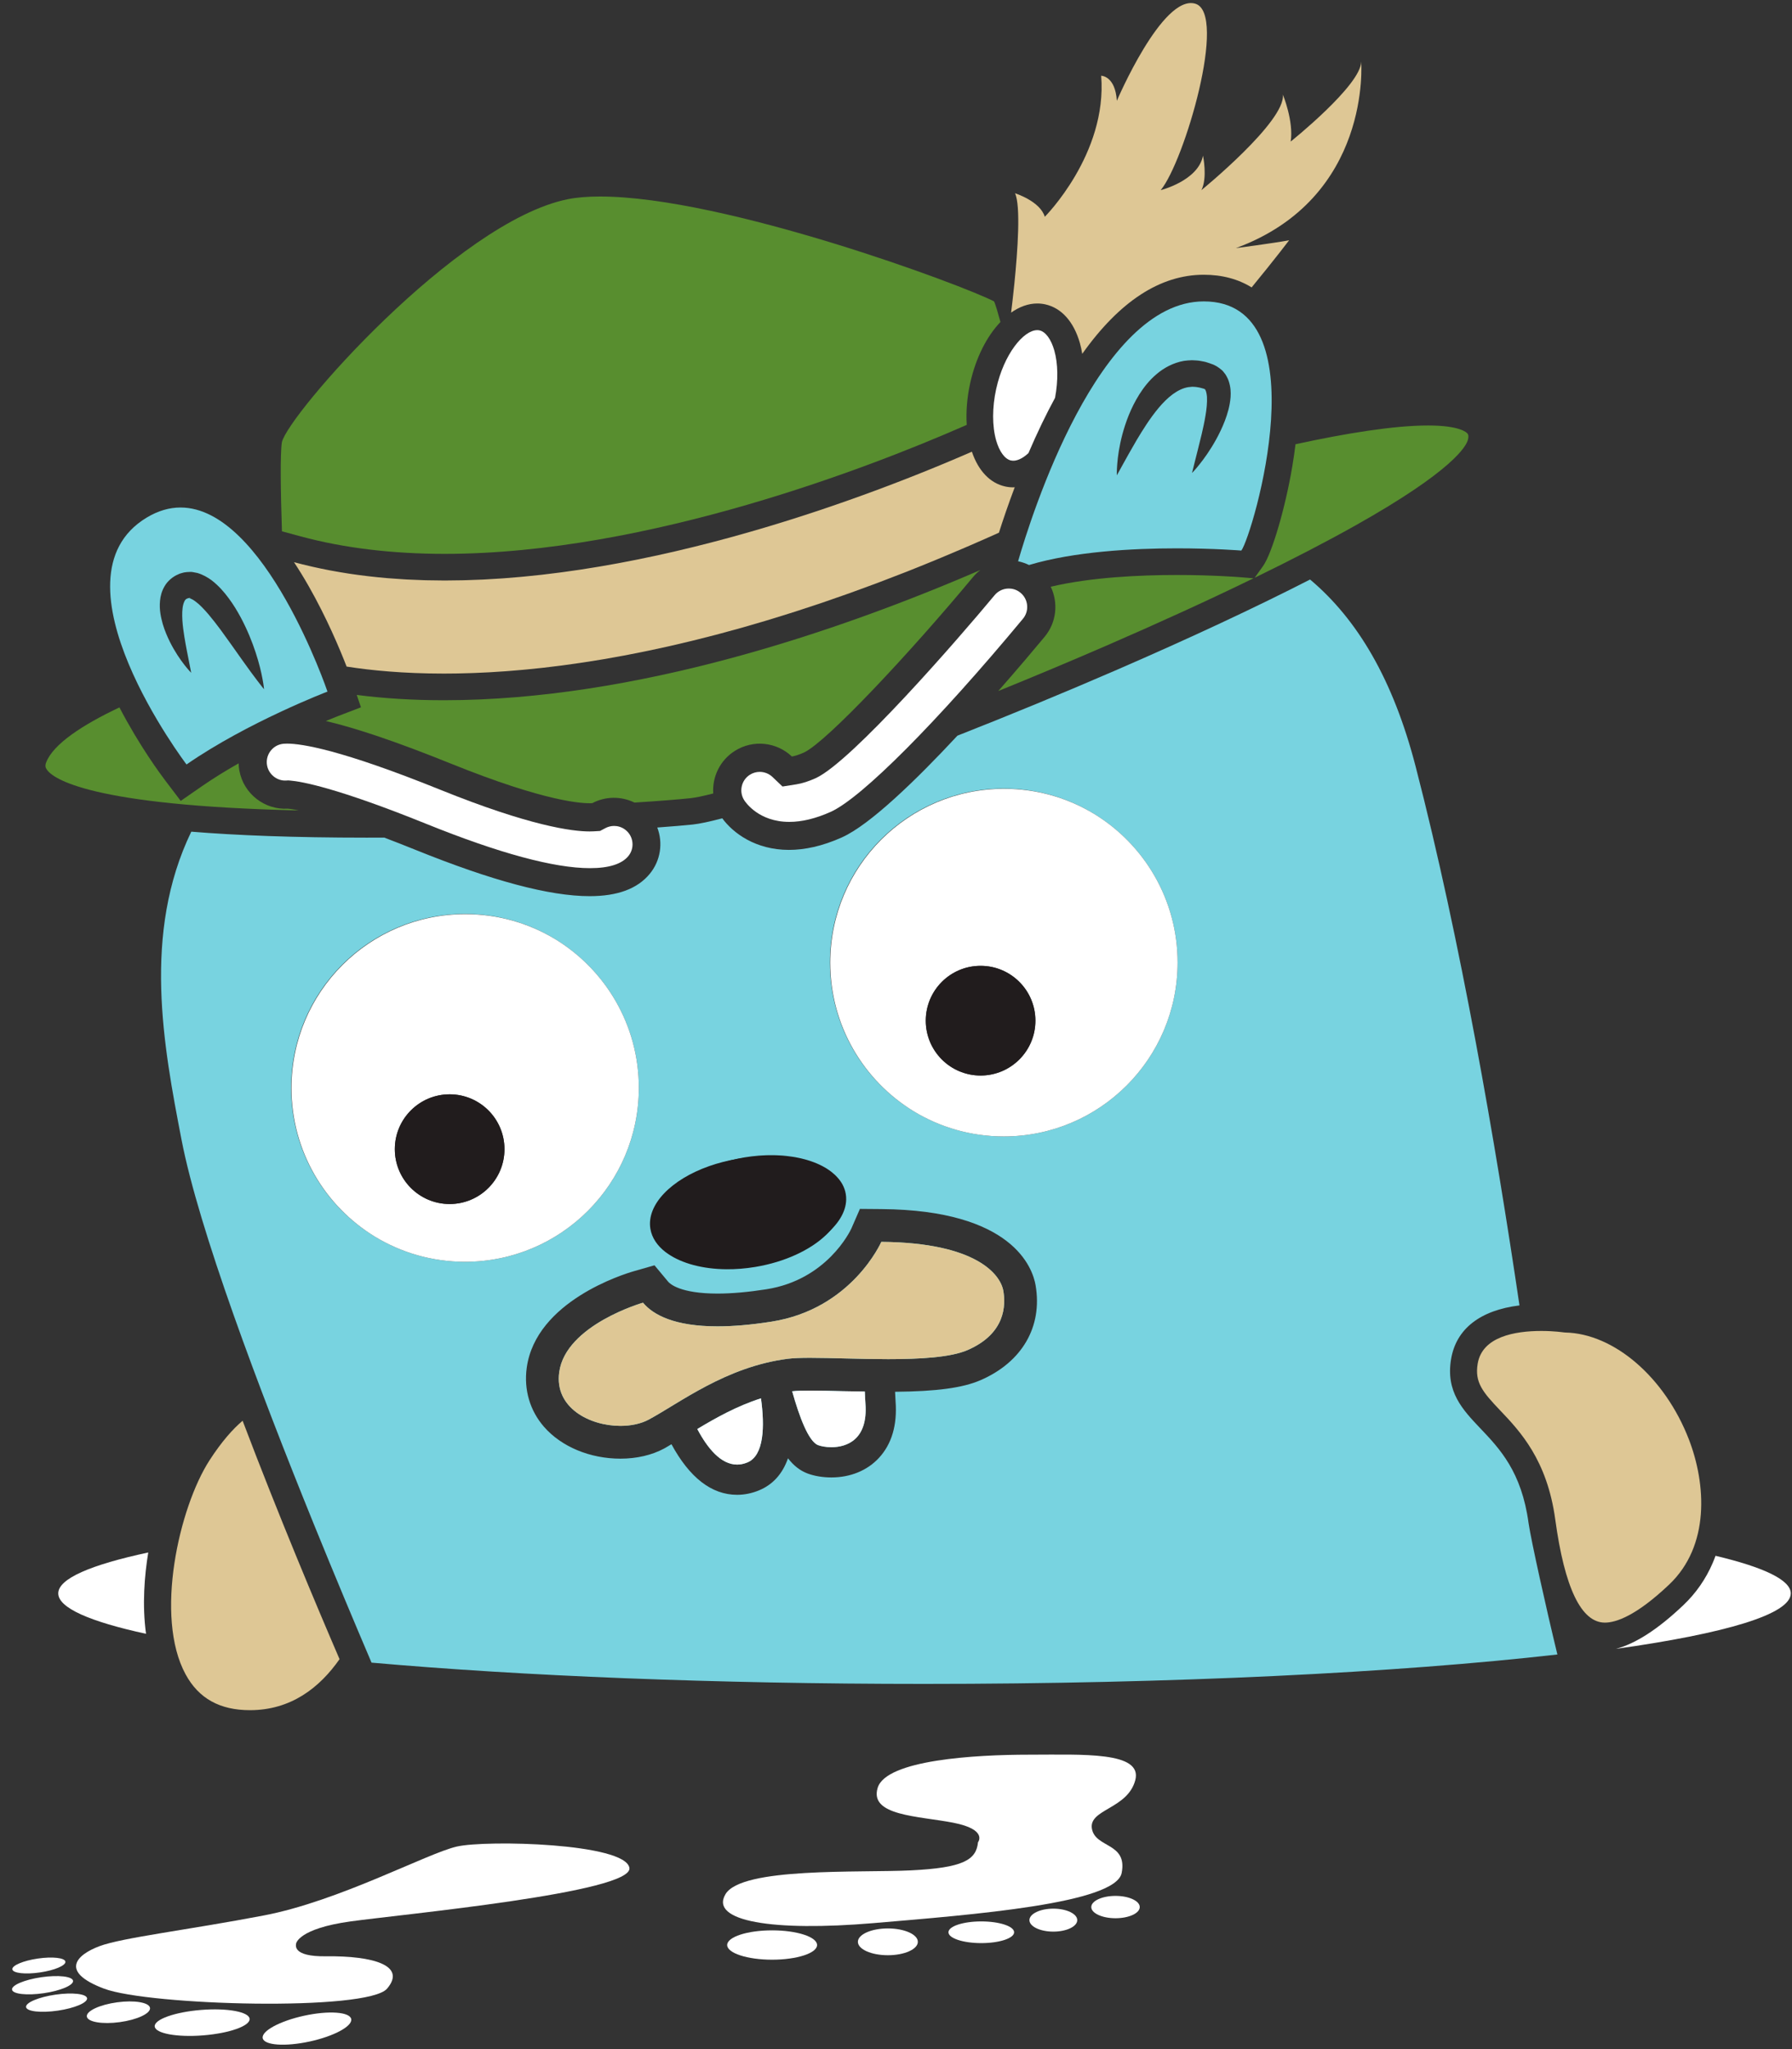 <?xml version="1.0" encoding="UTF-8" standalone="no"?>
<!-- Created with Inkscape (http://www.inkscape.org/) -->

<svg
   xmlns:dc="http://purl.org/dc/elements/1.1/"
   xmlns:cc="http://creativecommons.org/ns#"
   xmlns:rdf="http://www.w3.org/1999/02/22-rdf-syntax-ns#"
   xmlns:svg="http://www.w3.org/2000/svg"
   xmlns="http://www.w3.org/2000/svg"
   xmlns:sodipodi="http://sodipodi.sourceforge.net/DTD/sodipodi-0.dtd"
   xmlns:inkscape="http://www.inkscape.org/namespaces/inkscape"
   version="1.1"
   id="svg3941"
   xml:space="preserve"
   width="886.667"
   height="1013.333"
   viewBox="0 0 886.667 1013.333"
   sodipodi:docname="Jaeger_Logo_Final_PANTONE REVERSE.svg"
   inkscape:version="0.92.3 (2405546, 2018-03-11)"><rect x="0" y="0" width="886.667" height="1013.333" fill="#333333" stroke="none"/><defs
     id="defs3945" /><sodipodi:namedview
     pagecolor="#ffffff"
     bordercolor="#666666"
     borderopacity="1"
     objecttolerance="10"
     gridtolerance="10"
     guidetolerance="10"
     inkscape:pageopacity="0"
     inkscape:pageshadow="2"
     inkscape:window-width="1920"
     inkscape:window-height="1016"
     id="namedview3943"
     showgrid="false"
     inkscape:zoom="0.73437691"
     inkscape:cx="535.56442"
     inkscape:cy="530.61636"
     inkscape:window-x="0"
     inkscape:window-y="27"
     inkscape:window-maximized="1"
     inkscape:current-layer="g3949" /><g
     id="g3949"
     inkscape:groupmode="layer"
     inkscape:label="ink_ext_XXXXXX"
     transform="matrix(1.333,0,0,-1.333,0,1013.333)"><g
       id="g3951"
       transform="matrix(0.116,0,0,0.116,-51.116,-60.457)"><path
         d="m 2671.93,2504.33 c 32.47,-61.24 75.27,-113.74 127.39,-113.74 10.62,0 21.57,2.16 32.87,6.84 53.5,22.09 55.85,115.25 43.49,204.99 -77.04,-24.64 -144.33,-62.43 -203.75,-98.09"
         style="fill:#78d3e0;fill-opacity:1;fill-rule:nonzero;stroke:none"
         id="path3953"
         inkscape:connector-curvature="0" /><path
         d="m 3652.56,3440.03 c -105.48,0 -204.11,29.37 -288.16,80.37 -160.74,97.53 -268.13,274.18 -268.13,475.93 0,307.23 249.06,556.3 556.29,556.3 105.93,0 204.93,-29.63 289.21,-81.02 160.15,-97.66 267.09,-273.98 267.09,-475.28 0,-307.23 -249.07,-556.3 -556.3,-556.3 z m -74.23,-779.49 c -57.39,-24.91 -141.23,-35.96 -273.54,-37.14 0.51,-11.76 1.01,-22.53 1.59,-30.59 5.71,-75.82 -12.28,-136.77 -53.46,-181.13 -37.2,-40.13 -91.16,-62.24 -151.92,-62.24 -27.41,0 -54.47,4.49 -76.21,12.64 -23.55,8.84 -44.03,24.5 -62.67,48.6 -17.38,-49.77 -48.33,-84.2 -92.97,-102.65 -22.76,-9.39 -46.24,-14.15 -69.83,-14.15 -82.21,0 -152.5,55.71 -210.07,161.77 -7.48,-4.3 -16.33,-9.9 -23.33,-13.67 -39.59,-21.25 -87.96,-32.47 -139.86,-32.47 -97.56,0 -188.98,38.07 -244.61,101.84 -45.26,51.88 -64.87,118.96 -55.3,188.9 29.33,213.17 311.14,299.71 343.18,308.88 l 65.63,18.78 43.71,-52.44 c 5.31,-6.34 37.78,-38 157.99,-38 45.47,0 98.1,4.64 156.43,13.8 192.92,30.26 267.44,184.75 271.81,194.16 l 27.41,62.87 69.28,-0.57 c 419.03,-3.45 483.22,-187.43 492.9,-243.85 22.61,-132.29 -43.27,-245.68 -176.16,-303.34 z m -1937.94,458.92 c -160.74,97.53 -268.14,274.18 -268.14,475.93 0,307.24 249.06,556.3 556.3,556.3 105.93,0 204.93,-29.62 289.2,-81.01 160.16,-97.67 267.09,-273.98 267.09,-475.29 0,-307.23 -249.06,-556.29 -556.29,-556.29 -105.49,0 -204.11,29.36 -288.16,80.36 z m 3691.96,-918.85 c -0.17,1.08 -0.38,2.35 -0.51,3.3 -22.33,163.72 -92.16,237.16 -153.77,301.97 -57.36,60.34 -111.56,117.34 -94.11,221.99 16.13,96.74 93.09,156.26 218.85,171.75 -76.38,516.24 -188.3,1167.54 -332.18,1723.17 -71.84,277.49 -185.48,470.23 -337.88,598.37 -174.4,-89.22 -384.19,-187.3 -618.36,-288.84 -169.21,-73.37 -343.91,-145.25 -510.04,-210.56 -133.74,-143.49 -279.87,-284.91 -369.43,-325.21 -63.76,-28.69 -120.42,-40.11 -169.67,-40.11 -106.62,0 -178.6,53.48 -213.45,101.04 -40.39,-10.67 -72.66,-17.59 -94.61,-19.91 -26.25,-2.76 -64.92,-6.04 -113.3,-9.53 18.59,-48.67 11.19,-105.66 -24.46,-148.6 -39.21,-47.23 -102.39,-70.96 -191.93,-70.96 -128.84,0 -312.28,49.14 -557.55,148.21 -36.09,14.57 -69.22,27.52 -99.65,39.07 -18.78,-0.1 -37.56,-0.17 -56.33,-0.17 -0.05,0 -0.11,0 -0.17,0 -234.33,0.01 -417.46,7.37 -561.02,19.13 -157.233,-325.48 -88.905,-686.49 -31.35,-984.71 55.15,-285.79 246.5,-794.3 423.98,-1231.21 65.85,-162.09 129.76,-314.28 184.13,-441.63 480.48,-42.5 1096.51,-68.03 1768.21,-68.03 799.34,0 1519.36,36.21 2026.38,94.09 -36.94,152.03 -83.74,363.57 -91.78,417.38"
         style="fill:#78d3e0;fill-opacity:1;fill-rule:nonzero;stroke:none"
         id="path3955"
         inkscape:connector-curvature="0" /><path
         d="m 3260.73,3102.88 c 0,0 -93.7,-214.77 -351.38,-255.19 -67.15,-10.54 -124.22,-15.07 -172.69,-15.07 -137.51,0 -205.78,36.48 -238.51,75.7 0,0 -247.28,-70.74 -268.12,-222.35 -15.56,-113.36 96.95,-171.62 196.03,-171.62 33.45,0 65.34,6.64 90.3,20.02 98.93,53.06 247.24,169.29 445.04,194.55 17.88,2.29 42.58,3.09 71.91,3.08 67.69,0 159.94,-4.24 249.38,-4.24 101.71,0 199.81,5.5 253.92,28.97 122.31,53.06 122.31,144.02 114.54,189.49 -8.67,50.41 -83.33,154.14 -390.42,156.66"
         style="fill:#78d3e0;fill-opacity:1;fill-rule:nonzero;stroke:none"
         id="path3957"
         inkscape:connector-curvature="0" /><path
         d="m 3207.99,2624.15 c -23.33,0.44 -47.39,0.58 -69.64,1.14 -38.4,0.96 -74.3,1.87 -105.04,1.87 -23.55,0 -43.27,-0.4 -57.76,-2.2 22.72,-81.15 52.49,-160.81 83.19,-172.32 8.78,-3.28 24.35,-6.48 42.26,-6.48 49.7,0 117.57,24.49 108.94,139.42 -0.76,10.23 -1.37,23.86 -1.95,38.57"
         style="fill:#78d3e0;fill-opacity:1;fill-rule:nonzero;stroke:none"
         id="path3959"
         inkscape:connector-curvature="0" /><path
         d="M 1902.38,1168.94 C 1807.16,1147.18 1526.94,994.828 1284.81,948.57 1042.68,902.32 833.188,877.84 759.734,850.629 686.281,823.43 629.145,769.02 773.34,714.602 c 144.191,-54.411 843.38,-73.454 905.95,0 62.58,73.461 -43.15,105.296 -195.88,103.39 -108.82,-1.363 -95.47,36.559 -95.22,40.809 0,0 6.8,47.609 174.12,70.73 167.04,23.09 905.95,92.499 892.35,171.399 -13.6,78.89 -457.06,89.78 -552.28,68.01"
         style="fill:#ffffff;fill-opacity:1;fill-rule:nonzero;stroke:none"
         id="path3961"
         inkscape:connector-curvature="0" /><path
         d="m 1413.91,627.941 c -78.18,-17.011 -137.54,-49.25 -132.59,-72.011 4.95,-22.75 72.35,-27.41 150.52,-10.399 78.18,17.02 137.55,49.25 132.6,72.008 -4.96,22.762 -72.35,27.41 -150.53,10.402"
         style="fill:#ffffff;fill-opacity:1;fill-rule:nonzero;stroke:none"
         id="path3963"
         inkscape:connector-curvature="0" /><path
         d="m 1084.33,646.461 c -83.88,-6.672 -150.428,-30.301 -148.639,-52.77 1.789,-22.472 71.239,-35.269 155.109,-28.589 83.88,6.679 150.43,30.308 148.64,52.769 -1.79,22.469 -71.24,35.27 -155.11,28.59"
         style="fill:#ffffff;fill-opacity:1;fill-rule:nonzero;stroke:none"
         id="path3965"
         inkscape:connector-curvature="0" /><path
         d="M 815.273,670.781 C 759.445,663.18 716.117,642.832 718.5,625.34 c 2.383,-17.488 49.57,-25.512 105.402,-17.91 55.828,7.609 99.157,27.949 96.774,45.449 -2.383,17.492 -49.574,25.512 -105.403,17.902"
         style="fill:#ffffff;fill-opacity:1;fill-rule:nonzero;stroke:none"
         id="path3967"
         inkscape:connector-curvature="0" /><path
         d="m 617.953,695.289 c -53.906,-7.82 -95.937,-25.617 -93.887,-39.738 2.051,-14.129 47.411,-19.242 101.313,-11.41 53.902,7.82 95.934,25.621 93.883,39.738 -2.051,14.133 -47.407,19.242 -101.309,11.41"
         style="fill:#ffffff;fill-opacity:1;fill-rule:nonzero;stroke:none"
         id="path3969"
         inkscape:connector-curvature="0" /><path
         d="m 580.488,699.91 c 53.903,7.82 95.938,25.621 93.887,39.75 -2.055,14.121 -47.41,19.231 -101.312,11.399 -53.903,-7.821 -95.934,-25.618 -93.887,-39.739 2.051,-14.129 47.41,-19.238 101.312,-11.41"
         style="fill:#ffffff;fill-opacity:1;fill-rule:nonzero;stroke:none"
         id="path3971"
         inkscape:connector-curvature="0" /><path
         d="m 568.273,766.32 c 46.856,6.801 83.399,22.27 81.614,34.551 -1.782,12.277 -41.215,16.719 -88.071,9.918 -46.859,-6.809 -83.402,-22.277 -81.621,-34.547 1.782,-12.293 41.215,-16.73 88.078,-9.922"
         style="fill:#ffffff;fill-opacity:1;fill-rule:nonzero;stroke:none"
         id="path3973"
         inkscape:connector-curvature="0" /><path
         d="m 3355.18,1092.77 c -165.96,-8.16 -541.4,10.88 -593.09,-76.18 -51.69,-87.059 152.35,-119.711 473.38,-92.5 321.03,27.211 775.37,62.57 794.41,160.52 19.05,97.94 -84.34,78.89 -95.22,141.46 -10.88,62.58 114.27,62.58 138.75,155.08 24.49,92.5 -168.68,81.62 -340.07,81.62 -171.4,0 -457.06,-16.33 -484.27,-106.11 -27.2,-89.78 130.59,-89.78 242.14,-111.54 111.54,-21.76 78.89,-62.57 78.89,-62.57 -5.44,-57.14 -48.97,-81.62 -214.92,-89.78"
         style="fill:#ffffff;fill-opacity:1;fill-rule:nonzero;stroke:none"
         id="path3975"
         inkscape:connector-curvature="0" /><path
         d="m 2911.38,900.969 c -79.45,0 -143.85,-21.02 -143.85,-46.93 0,-25.918 64.4,-46.93 143.85,-46.93 79.45,0 143.85,21.012 143.85,46.93 0,25.91 -64.4,46.93 -143.85,46.93"
         style="fill:#ffffff;fill-opacity:1;fill-rule:nonzero;stroke:none"
         id="path3977"
         inkscape:connector-curvature="0" /><path
         d="m 3281.72,907.09 c -52.96,0 -95.9,-19.192 -95.9,-42.848 0,-23.672 42.94,-42.851 95.9,-42.851 52.97,0 95.9,19.179 95.9,42.851 0,23.656 -42.93,42.848 -95.9,42.848"
         style="fill:#ffffff;fill-opacity:1;fill-rule:nonzero;stroke:none"
         id="path3979"
         inkscape:connector-curvature="0" /><path
         d="m 3580.64,929.531 c -58.03,0 -105.08,-15.531 -105.08,-34.691 0,-19.149 47.05,-34.68 105.08,-34.68 58.04,0 105.09,15.531 105.09,34.68 0,19.16 -47.05,34.691 -105.09,34.691"
         style="fill:#ffffff;fill-opacity:1;fill-rule:nonzero;stroke:none"
         id="path3981"
         inkscape:connector-curvature="0" /><path
         d="m 3811.21,970.34 c -42.25,0 -76.51,-16.438 -76.51,-36.731 0,-20.277 34.26,-36.73 76.51,-36.73 42.26,0 76.52,16.453 76.52,36.73 0,20.293 -34.26,36.731 -76.52,36.731"
         style="fill:#ffffff;fill-opacity:1;fill-rule:nonzero;stroke:none"
         id="path3983"
         inkscape:connector-curvature="0" /><path
         d="m 4010.16,1011.15 c -42.83,0 -77.54,-15.99 -77.54,-35.709 0,-19.722 34.71,-35.711 77.54,-35.711 42.82,0 77.53,15.989 77.53,35.711 0,19.719 -34.71,35.709 -77.53,35.709"
         style="fill:#ffffff;fill-opacity:1;fill-rule:nonzero;stroke:none"
         id="path3985"
         inkscape:connector-curvature="0" /><path
         d="m 627.063,1978.65 c 0,-46.39 101.183,-90.26 280.898,-129.29 -12.801,93.08 -4.891,186.96 7.102,260.1 -184.153,-39.42 -288,-83.82 -288,-130.81"
         style="fill:#ffffff;fill-opacity:1;fill-rule:nonzero;stroke:none"
         id="path3987"
         inkscape:connector-curvature="0" /><path
         d="m 5930.11,2098.84 c -2.72,-7.53 -5.62,-14.97 -8.74,-22.28 -22.1,-51.7 -53.82,-97.35 -94.26,-135.66 -81.18,-76.89 -152.35,-122.96 -215.93,-139.76 351.23,49.36 559.72,110.84 559.72,177.51 0,42.82 -86.24,83.49 -240.79,120.19"
         style="fill:#ffffff;fill-opacity:1;fill-rule:nonzero;stroke:none"
         id="path3989"
         inkscape:connector-curvature="0" /><path
         d="m 1240.47,1605.14 c 130.42,0 222.25,71 286.69,163.12 -73.75,171.04 -195.11,459.23 -310.18,762.53 -31.15,-26.5 -67.14,-66.51 -106.08,-126.87 -96.95,-150.26 -176.798,-499.88 -76.24,-684.41 41.92,-76.97 109.26,-114.37 205.81,-114.37"
         style="fill:#dec795;fill-opacity:1;fill-rule:nonzero;stroke:none"
         id="path3991"
         inkscape:connector-curvature="0" /><path
         d="m 5844.76,2471.43 c -76.45,197.81 -239.03,338.23 -395.36,341.49 l -5.59,0.49 c -0.25,0.04 -30.29,4.52 -70.65,4.52 -85.15,0 -189.66,-18.18 -204.09,-104.72 -10.02,-60.05 16.25,-90.81 71.81,-149.25 63.49,-66.76 150.41,-158.2 176.46,-349.18 29.82,-218.71 83.22,-329.62 158.69,-329.64 h 0.01 c 35.24,0 99.52,21.13 205.78,121.78 130.85,123.97 118.31,321.23 62.94,464.51"
         style="fill:#dec795;fill-opacity:1;fill-rule:nonzero;stroke:none"
         id="path3993"
         inkscape:connector-curvature="0" /><path
         d="m 3753.83,3810.25 c 0,-96.87 -78.53,-175.41 -175.41,-175.41 -96.87,0 -175.4,78.54 -175.4,175.41 0,96.88 78.53,175.41 175.4,175.41 96.88,0 175.41,-78.53 175.41,-175.41 z m -656.53,185.43 c 0,-201.3 106.94,-377.62 267.1,-475.28 84.05,-51 182.68,-80.37 288.16,-80.37 307.23,0 556.3,249.07 556.3,556.3 0,201.3 -106.94,377.62 -267.09,475.28 -84.05,51 -182.68,80.37 -288.17,80.37 -307.23,0 -556.3,-249.06 -556.3,-556.3"
         style="fill:#ffffff;fill-opacity:1;fill-rule:nonzero;stroke:none"
         id="path3995"
         inkscape:connector-curvature="0" /><path
         d="m 2054.87,3399.29 c 0,-96.87 -78.53,-175.4 -175.41,-175.4 -96.87,0 -175.41,78.53 -175.41,175.4 0,96.88 78.54,175.41 175.41,175.41 96.88,0 175.41,-78.53 175.41,-175.41 z m -681.59,195.46 c 0,-201.31 106.95,-377.63 267.11,-475.29 84.05,-51 182.67,-80.36 288.16,-80.36 307.23,0 556.29,249.06 556.29,556.29 0,201.31 -106.93,377.62 -267.09,475.29 -84.05,51 -182.68,80.37 -288.17,80.37 -307.23,0 -556.3,-249.07 -556.3,-556.3"
         style="fill:#ffffff;fill-opacity:1;fill-rule:nonzero;stroke:none"
         id="path3997"
         inkscape:connector-curvature="0" /><path
         d="m 1704.05,3399.29 c 0,-96.87 78.54,-175.4 175.41,-175.4 96.88,0 175.41,78.53 175.41,175.4 0,96.88 -78.53,175.41 -175.41,175.41 -96.87,0 -175.41,-78.53 -175.41,-175.41"
         style="fill:#211c1d;fill-opacity:1;fill-rule:nonzero;stroke:none"
         id="path3999"
         inkscape:connector-curvature="0" /><path
         d="m 3403.02,3810.25 c 0,-96.87 78.53,-175.41 175.4,-175.41 96.88,0 175.41,78.54 175.41,175.41 0,96.88 -78.53,175.41 -175.41,175.41 -96.87,0 -175.4,-78.53 -175.4,-175.41"
         style="fill:#211c1d;fill-opacity:1;fill-rule:nonzero;stroke:none"
         id="path4001"
         inkscape:connector-curvature="0" /><path
         d="m 1396.75,4482.59 c -19.42,4.05 -30.3,5.3 -34.76,5.67 -74.01,-4.57 -141.85,47.19 -155.52,122.25 -1.39,7.63 -1.98,15.2 -2.19,22.72 -40.26,-22.84 -80.55,-47.55 -118.26,-73.65 l -67.06,-46.43 -49.339,64.96 c -14.867,19.57 -83.508,112.19 -146.766,234.02 -118.808,-56.06 -211.628,-117.35 -234.285,-175.41 -4.289,-10.99 -2.554,-16.93 1.895,-23.45 19.394,-28.38 134.422,-115.17 806.285,-130.68"
         style="fill:#588e2f;fill-opacity:1;fill-rule:nonzero;stroke:none"
         id="path4003"
         inkscape:connector-curvature="0" /><path
         d="m 4575.9,5583.11 c -22.32,-133.03 -65.22,-279.06 -93.67,-318.9 l -26.7,-37.35 c 120.88,58.85 228.71,114.68 320.24,166 318.25,178.44 357.82,256.58 362.37,276.29 2.98,12.9 -0.19,16.88 -1.54,18.59 -3.47,4.34 -25.81,26.03 -126.33,26.03 -109.85,0 -263.63,-25.12 -424.12,-59.95 -2.79,-22.91 -6.18,-46.46 -10.25,-70.71"
         style="fill:#588e2f;fill-opacity:1;fill-rule:nonzero;stroke:none"
         id="path4005"
         inkscape:connector-curvature="0" /><path
         d="m 4451.83,5225.06 -45.9,3.74 c -0.84,0.07 -85.1,6.82 -199.36,6.82 -118.71,0 -275.22,-7.16 -403.66,-37.57 24.52,-50.97 18.97,-113.7 -19.55,-160.04 -31.48,-37.89 -84.66,-101.04 -148.35,-173.48 112.97,45.85 229.54,94.62 346.5,145.34 171.58,74.39 329.74,146.83 470.32,215.19"
         style="fill:#588e2f;fill-opacity:1;fill-rule:nonzero;stroke:none"
         id="path4007"
         inkscape:connector-curvature="0" /><path
         d="m 1403.64,5358.88 c 136.88,-36.95 291.64,-55.68 459.99,-55.68 654.08,0 1373.77,283.13 1652.83,404.86 l 17.66,7.7 c -2.7,42.07 0.91,87.42 10.91,132.9 17.89,81.42 53.35,150.41 96.9,196.11 -8.4,31.22 -15.31,54.03 -20.13,65.61 -93.14,49.65 -861.11,335.72 -1261.61,335.72 -40.01,0 -74.95,-2.98 -103.85,-8.89 -354.96,-72.44 -894.3,-689.51 -913.67,-776.99 -5.81,-37.84 -4.05,-156.66 0.2,-284.94 l 60.77,-16.4"
         style="fill:#588e2f;fill-opacity:1;fill-rule:nonzero;stroke:none"
         id="path4009"
         inkscape:connector-curvature="0" /><path
         d="m 2791.69,4672.82 c 59,37.56 134.37,28.46 182.85,-17.68 7.47,1.18 20.17,4.36 39,12.84 73.54,34.95 338.83,318.17 540.36,560.7 7.25,8.72 15.33,16.32 23.97,22.91 C 3117.3,5052.58 2473.75,4835.08 1861,4835.08 c -98.49,0 -192,5.75 -278.81,16.98 l 13.45,-39.61 -76.62,-29.35 c -0.56,-0.22 -13.73,-5.3 -35.76,-14.46 98.63,-23.04 231.97,-68.34 399.43,-135.98 306.53,-123.79 423.76,-128.51 453.09,-126.77 41.69,22.09 92.06,22.95 135.17,1.89 79.51,5.09 141.36,10.02 178.36,13.92 16.82,1.77 41.82,7 73.63,15.22 -3.51,52.66 21.08,105.57 68.75,135.9"
         style="fill:#588e2f;fill-opacity:1;fill-rule:nonzero;stroke:none"
         id="path4011"
         inkscape:connector-curvature="0" /><path
         d="m 3550.54,5629.93 c -8.93,-3.9 -18.27,-7.93 -27.79,-12.02 -2.06,-0.88 -4.09,-1.76 -6.17,-2.65 -9.5,-4.07 -19.23,-8.21 -29.28,-12.45 -1.67,-0.7 -3.38,-1.42 -5.07,-2.13 -9.2,-3.87 -18.63,-7.8 -28.26,-11.79 -1.87,-0.78 -3.69,-1.54 -5.57,-2.31 -10.67,-4.41 -21.62,-8.89 -32.79,-13.43 -2.35,-0.96 -4.73,-1.92 -7.11,-2.88 -11.45,-4.64 -23.08,-9.32 -35.03,-14.07 -0.22,-0.08 -0.42,-0.17 -0.64,-0.25 -11.99,-4.77 -24.32,-9.6 -36.8,-14.47 -2.68,-1.04 -5.36,-2.09 -8.07,-3.14 -12.41,-4.82 -25.02,-9.67 -37.88,-14.56 -1.87,-0.71 -3.78,-1.43 -5.67,-2.14 -11.93,-4.52 -24.05,-9.07 -36.34,-13.65 -2.28,-0.84 -4.52,-1.69 -6.82,-2.54 -13.35,-4.94 -26.93,-9.91 -40.68,-14.89 -2.82,-1.03 -5.66,-2.05 -8.5,-3.07 -13.79,-4.97 -27.72,-9.95 -41.89,-14.93 -0.53,-0.19 -1.06,-0.38 -1.6,-0.57 -14.47,-5.09 -29.19,-10.18 -44.05,-15.27 -3.13,-1.08 -6.26,-2.15 -9.41,-3.23 -14.79,-5.03 -29.72,-10.07 -44.85,-15.08 -2.01,-0.67 -4.04,-1.33 -6.05,-1.99 -13.94,-4.61 -28.02,-9.19 -42.24,-13.76 -2.85,-0.92 -5.69,-1.84 -8.55,-2.76 -15.38,-4.92 -30.91,-9.81 -46.59,-14.67 -3.19,-0.99 -6.39,-1.97 -9.59,-2.95 -15.41,-4.75 -30.92,-9.46 -46.59,-14.13 -0.98,-0.3 -1.94,-0.59 -2.92,-0.88 -16.28,-4.84 -32.74,-9.63 -49.29,-14.37 -3.56,-1.02 -7.12,-2.04 -10.69,-3.05 -16.51,-4.7 -33.11,-9.35 -49.87,-13.93 -2.06,-0.56 -4.14,-1.11 -6.2,-1.67 -15.57,-4.23 -31.24,-8.4 -47,-12.52 -3.08,-0.8 -6.15,-1.61 -9.23,-2.41 -16.9,-4.38 -33.9,-8.68 -51,-12.91 -3.44,-0.84 -6.88,-1.68 -10.32,-2.52 -16.45,-4.02 -32.96,-7.99 -49.57,-11.85 -1.42,-0.33 -2.83,-0.68 -4.25,-1.01 -17.49,-4.05 -35.09,-7.98 -52.74,-11.84 -3.85,-0.84 -7.69,-1.68 -11.55,-2.51 -17.65,-3.81 -35.35,-7.54 -53.14,-11.14 -2.04,-0.41 -4.08,-0.8 -6.12,-1.21 -16.5,-3.31 -33.05,-6.5 -49.65,-9.62 -3.49,-0.65 -6.96,-1.31 -10.44,-1.96 -17.72,-3.27 -35.49,-6.42 -53.3,-9.44 -3.58,-0.61 -7.17,-1.2 -10.76,-1.8 -16.87,-2.81 -33.77,-5.53 -50.71,-8.11 -1.88,-0.29 -3.76,-0.59 -5.64,-0.88 -18.07,-2.72 -36.18,-5.27 -54.32,-7.71 -4.04,-0.54 -8.07,-1.08 -12.12,-1.6 -18.19,-2.39 -36.41,-4.65 -54.65,-6.73 -1.86,-0.21 -3.73,-0.39 -5.59,-0.6 -17.01,-1.9 -34.02,-3.65 -51.04,-5.27 -3.68,-0.35 -7.36,-0.71 -11.03,-1.05 -18,-1.64 -36.01,-3.13 -54,-4.44 -3.59,-0.26 -7.18,-0.49 -10.77,-0.74 -16.85,-1.16 -33.69,-2.19 -50.52,-3.04 -2.17,-0.11 -4.34,-0.25 -6.51,-0.36 -18.12,-0.87 -36.21,-1.51 -54.28,-2.01 -4.06,-0.11 -8.12,-0.21 -12.18,-0.3 -18.18,-0.41 -36.35,-0.68 -54.46,-0.69 -0.39,0 -0.78,-0.02 -1.17,-0.02 -1.18,0 -2.36,0.05 -3.54,0.05 -17.34,0.03 -34.63,0.28 -51.89,0.69 -3.59,0.09 -7.19,0.15 -10.78,0.25 -17.94,0.52 -35.83,1.25 -53.66,2.2 -3.54,0.19 -7.07,0.42 -10.61,0.63 -17.15,1 -34.26,2.18 -51.29,3.6 -1.55,0.13 -3.1,0.23 -4.65,0.36 -17.92,1.55 -35.75,3.4 -53.52,5.43 -3.88,0.45 -7.76,0.9 -11.64,1.36 -17.61,2.13 -35.15,4.46 -52.59,7.09 -2.43,0.37 -4.84,0.78 -7.26,1.16 -16.15,2.5 -32.22,5.25 -48.21,8.2 -3.02,0.56 -6.05,1.08 -9.07,1.65 -17.12,3.26 -34.12,6.82 -51.03,10.62 -3.57,0.8 -7.12,1.64 -10.68,2.46 -17.37,4.03 -34.66,8.25 -51.78,12.87 v 0 c 15.94,-24.13 31.74,-49.88 47.37,-77.34 56.81,-99.78 98.37,-198.36 121,-256.53 9.85,-1.54 20.08,-3.05 30.68,-4.5 3.4,-0.46 7.07,-0.89 10.55,-1.34 7.37,-0.97 14.7,-1.94 22.42,-2.84 4.17,-0.49 8.63,-0.93 12.9,-1.4 7.36,-0.81 14.63,-1.64 22.28,-2.39 4.87,-0.47 10.05,-0.88 15.05,-1.33 7.41,-0.67 14.71,-1.36 22.39,-1.96 5.49,-0.43 11.3,-0.78 16.93,-1.18 7.53,-0.52 14.94,-1.08 22.72,-1.54 6.03,-0.36 12.37,-0.62 18.55,-0.93 7.76,-0.4 15.42,-0.82 23.41,-1.14 6.45,-0.26 13.21,-0.41 19.81,-0.61 8.08,-0.25 16.07,-0.54 24.38,-0.71 6.9,-0.14 14.1,-0.17 21.16,-0.25 8.4,-0.1 16.69,-0.23 25.3,-0.24 0.91,0 1.76,-0.03 2.67,-0.03 13.07,0 26.45,0.13 40.03,0.35 3.51,0.05 7.12,0.15 10.66,0.23 11.55,0.23 23.27,0.54 35.18,0.93 4.76,0.16 9.54,0.33 14.36,0.52 12.51,0.48 25.22,1.06 38.12,1.74 3.35,0.17 6.62,0.31 10,0.5 16.07,0.9 32.47,1.97 49.14,3.18 4.16,0.31 8.42,0.67 12.62,0.99 13.01,1.01 26.18,2.11 39.55,3.32 5.34,0.48 10.69,0.98 16.08,1.49 14.44,1.38 29.08,2.89 43.92,4.52 3.43,0.38 6.77,0.7 10.22,1.09 18.09,2.05 36.53,4.3 55.22,6.73 4.84,0.63 9.78,1.33 14.66,1.99 14.41,1.93 28.98,3.98 43.74,6.16 5.98,0.88 11.97,1.77 18.01,2.69 16.46,2.51 33.14,5.17 50.02,7.99 3.39,0.57 6.69,1.08 10.09,1.65 20.13,3.42 40.61,7.09 61.35,10.97 5.49,1.02 11.08,2.13 16.62,3.18 15.89,3.04 31.95,6.22 48.19,9.53 6.54,1.33 13.08,2.67 19.67,4.05 18.59,3.89 37.41,7.96 56.46,12.22 3.28,0.73 6.48,1.41 9.77,2.15 22.12,5.01 44.61,10.32 67.34,15.85 6.28,1.52 12.65,3.14 18.97,4.7 17.26,4.28 34.68,8.71 52.27,13.29 7.18,1.87 14.35,3.73 21.58,5.65 21,5.58 42.22,11.36 63.71,17.39 2.83,0.8 5.6,1.53 8.45,2.34 24.19,6.83 48.76,14.03 73.56,21.45 6.98,2.09 14.06,4.28 21.09,6.42 18.72,5.69 37.62,11.55 56.68,17.59 7.74,2.45 15.45,4.89 23.24,7.39 23.62,7.6 47.46,15.43 71.6,23.57 2.23,0.75 4.4,1.45 6.64,2.2 26.25,8.9 52.9,18.2 79.77,27.75 7.69,2.74 15.48,5.57 23.23,8.36 20.22,7.28 40.6,14.76 61.17,22.42 8.26,3.08 16.5,6.14 24.82,9.28 26.48,10 53.18,20.25 80.23,30.9 1.4,0.54 2.75,1.05 4.15,1.61 28.32,11.17 57.04,22.81 85.98,34.71 8.4,3.45 16.89,7.01 25.34,10.53 21.77,9.05 43.71,18.32 65.83,27.79 8.74,3.75 17.47,7.47 26.27,11.28 29.89,12.96 59.98,26.17 90.5,39.9 12.71,39.9 29.61,89.87 50.57,145.38 -1.63,-0.06 -3.26,-0.35 -4.89,-0.35 -8.6,0 -17.21,0.93 -25.55,2.76 -48.63,10.69 -86.01,50.19 -106.69,111.28"
         style="fill:#dec795;fill-opacity:1;fill-rule:nonzero;stroke:none"
         id="path4013"
         inkscape:connector-curvature="0" /><path
         d="m 1864.8,5217.98 c -1.57,0 -3.14,0.03 -4.71,0.03 1.18,0 2.36,-0.05 3.54,-0.05 0.39,0 0.78,0.02 1.17,0.02"
         style="fill:#588e2f;fill-opacity:1;fill-rule:nonzero;stroke:none"
         id="path4015"
         inkscape:connector-curvature="0" /><path
         d="m 1018.35,5494.06 h -0.01 l 0.01,-42.62 z"
         style="fill:#78d3e0;fill-opacity:1;fill-rule:nonzero;stroke:none"
         id="path4017"
         inkscape:connector-curvature="0" /><path
         d="m 3785.29,6101.17 c 51.98,-11.42 91.37,-55.46 110.95,-123.96 3.12,-10.96 5.5,-22.52 7.5,-34.33 119.4,168.02 249.63,252.97 388.85,252.97 58.58,0 110.01,-13.8 153.14,-40.47 73.34,89.18 120,150.69 120,150.69 -55.13,-10.02 -170.4,-25.06 -170.4,-25.06 436.01,160.38 400.93,596.39 400.93,596.39 0,-75.17 -225.52,-255.59 -225.52,-255.59 10.02,65.15 -25.06,150.35 -25.06,150.35 10.02,-85.2 -260.61,-305.72 -260.61,-305.72 20.05,40.1 5.01,110.26 5.01,110.26 -15.03,-80.19 -135.31,-110.26 -135.31,-110.26 75.17,90.21 215.5,566.33 110.25,596.4 -105.24,30.06 -250.58,-310.73 -250.58,-310.73 -5.01,80.19 -50.12,80.19 -50.12,80.19 20.05,-250.59 -180.42,-451.05 -180.42,-451.05 -15.03,50.11 -95.22,75.17 -95.22,75.17 18.64,-40.39 8.39,-184.76 -2.09,-288.69 -4,-39.57 -8,-73.14 -10.48,-93 26.6,18.78 55.04,29.2 83.64,29.2 8.6,0 17.2,-0.92 25.54,-2.76"
         style="fill:#dec795;fill-opacity:1;fill-rule:nonzero;stroke:none"
         id="path4019"
         inkscape:connector-curvature="0" /><path
         d="m 3675.53,5601.9 c 16.37,-3.62 36.26,5.07 56.1,23.61 13.18,30.75 27.34,62.15 42.53,93.64 13.99,29 28.16,56.65 42.51,83.02 10.33,54.85 9.63,109.48 -2.41,151.63 -10.25,35.9 -27.91,59.86 -47.26,64.12 -2.38,0.53 -4.76,0.78 -7.25,0.78 -43.49,0 -106.7,-75.68 -131.47,-188.34 -12.98,-59.03 -13,-118.94 -0.03,-164.34 10.25,-35.9 27.92,-59.86 47.28,-64.12"
         style="fill:#ffffff;fill-opacity:1;fill-rule:nonzero;stroke:none"
         id="path4021"
         inkscape:connector-curvature="0" /><path
         d="m 4297.65,5829.03 -0.97,0.46 -0.45,0.2 c 0.07,-0.09 0.12,-0.2 0.2,-0.28 0.04,-0.02 0.07,-0.09 0.11,-0.11 0.21,-0.09 0.42,-0.18 0.65,-0.22 l 0.46,-0.05"
         style="fill:#78d3e0;fill-opacity:1;fill-rule:nonzero;stroke:none"
         id="path4023"
         inkscape:connector-curvature="0" /><path
         d="m 4378.39,5804.7 c -2.39,-29.65 -10.07,-54.09 -18.43,-76.25 -8.51,-22.11 -18.16,-41.71 -27.78,-59.26 -19.36,-35.02 -38.84,-61.72 -53.31,-79.81 -14.34,-18.14 -23.87,-27.54 -23.87,-27.54 0,0 3.02,13.01 8.7,35.1 5.47,22.16 13.76,53.42 22.44,90.17 4.3,18.34 8.62,38.12 11.99,58.52 3.48,20.28 5.71,41.7 4.67,60.26 -0.82,8.99 -2.51,17.11 -4.8,21.21 -0.46,1.06 -0.94,1.86 -1.46,2.2 -0.07,0.02 -0.14,0.03 -0.2,0.06 -0.26,0.13 -0.4,0.38 -0.6,0.56 l -3.36,1.55 -10.68,2.88 c -4.53,1.47 -8.89,1.41 -13.29,2.49 -4.39,0.79 -8.62,0.3 -12.92,0.76 -4.23,-0.36 -8.41,-0.76 -12.6,-1.27 -16.63,-2.68 -33.31,-10.8 -49.63,-22.65 -16.19,-11.99 -31.54,-27.5 -45.51,-44.14 -27.9,-33.56 -50.92,-70.59 -70.19,-102.9 -19.12,-32.52 -34.64,-60.78 -45.7,-80.69 -11.09,-20.13 -17.42,-31.63 -17.42,-31.63 0,0 -0.19,3.34 -0.09,9.56 0.25,6.18 0.17,15.41 1.35,26.89 1.81,23.12 6.17,56.01 16.44,94.71 10.48,38.59 26.33,83.33 54.52,128.2 14.19,22.31 31.68,44.81 54.99,64.45 22.97,19.69 53.12,36.24 87.3,42.26 8.48,1.21 17.17,1.79 25.71,2.09 8.47,-0.53 17.17,-0.49 25.36,-1.94 8.07,-1.67 16.62,-2.63 24.11,-5.42 l 11.37,-3.9 5.64,-1.99 0.7,-0.25 0.35,-0.13 3.98,-1.73 1.04,-0.56 2.1,-1.11 c 1.58,-0.13 21.95,-12.93 27.13,-21.21 l 5.49,-6.97 4.16,-7.25 c 2.91,-4.94 4.84,-9.74 6.38,-14.48 6.42,-19.14 6.85,-35.84 5.92,-50.84 z m -85.8,305.91 c -336.87,0 -552.93,-688.23 -594.16,-831.1 11.99,-2.44 23.73,-6.51 35.01,-11.97 144.62,43.29 331.78,53.32 473.13,53.32 119.6,0 206.3,-7.1 206.3,-7.1 37.59,52.62 255.6,796.85 -120.28,796.85"
         style="fill:#78d3e0;fill-opacity:1;fill-rule:nonzero;stroke:none"
         id="path4025"
         inkscape:connector-curvature="0" /><path
         d="m 4295.86,5830.24 c -0.25,0 -0.42,0.04 -0.57,0.1 0.12,-0.17 0.3,-0.28 0.45,-0.42 l 0.49,-0.23 c -0.13,0.18 -0.27,0.35 -0.37,0.55"
         style="fill:#78d3e0;fill-opacity:1;fill-rule:nonzero;stroke:none"
         id="path4027"
         inkscape:connector-curvature="0" /><path
         d="m 4296.23,5829.69 -0.49,0.23 c 0.2,-0.18 0.34,-0.43 0.6,-0.56 0.06,-0.03 0.13,-0.04 0.2,-0.06 -0.04,0.02 -0.07,0.09 -0.11,0.11 -0.08,0.08 -0.13,0.19 -0.2,0.28"
         style="fill:#ffffff;fill-opacity:1;fill-rule:nonzero;stroke:none"
         id="path4029"
         inkscape:connector-curvature="0" /><path
         d="m 2966.29,4446 c 40.58,0 85.21,10.82 132.65,32.17 98.89,44.51 340.3,286.89 615.05,617.5 10.05,12.1 14.8,27.41 13.34,43.09 -1.44,15.68 -8.91,29.87 -21.01,39.92 -13.55,11.26 -27.92,13.63 -37.6,13.63 -17.63,0 -34.2,-7.75 -45.44,-21.29 -119.61,-143.94 -455.36,-529.55 -571.01,-584.52 l -1.71,-0.79 c -22.52,-10.13 -43.38,-16.75 -62.01,-19.68 l -43.96,-6.91 -32.23,30.67 c -10.81,10.28 -25.64,16.17 -40.73,16.17 -11.12,0 -22,-3.21 -31.51,-9.25 -13.29,-8.45 -22.48,-21.57 -25.9,-36.95 -3.41,-15.37 -0.63,-31.15 7.82,-44.44 4.51,-7.09 46.92,-69.32 144.25,-69.32"
         style="fill:#ffffff;fill-opacity:1;fill-rule:nonzero;stroke:none"
         id="path4031"
         inkscape:connector-curvature="0" /><path
         d="m 2405.75,4433.04 c -9.68,0 -19.27,-2.38 -27.72,-6.86 l -17.32,-9.18 -19.57,-1.16 c -3.77,-0.22 -8.44,-0.39 -14.09,-0.39 -55.05,0 -190.36,17.35 -478.14,133.57 -317.34,128.16 -443.05,147.31 -489.74,147.31 -8.89,0 -14.11,-0.72 -16.49,-1.15 -15.49,-2.82 -28.96,-11.49 -37.93,-24.44 -8.95,-12.94 -12.35,-28.61 -9.53,-44.07 5.02,-27.64 29.84,-48.48 57.69,-48.48 1.16,0 2.34,0.03 3.53,0.1 l 6.51,0.41 6.51,-0.54 c 34.99,-2.91 147.46,-22.23 435.31,-138.47 232.71,-93.98 408.93,-141.64 523.78,-141.64 60.15,0 101.36,12.9 122.51,38.38 10.06,12.11 14.78,27.41 13.33,43.09 -1.45,15.68 -8.93,29.86 -21.03,39.91 -13.56,11.24 -27.94,13.61 -37.61,13.61"
         style="fill:#ffffff;fill-opacity:1;fill-rule:nonzero;stroke:none"
         id="path4033"
         inkscape:connector-curvature="0" /><path
         d="m 983.938,5022.49 c -8.153,16.52 -16.125,35.07 -22.481,56.26 -5.801,21.44 -11.559,44.96 -8.769,74.3 1.355,14.54 5.167,30.93 14.937,47.19 9.523,16.37 26.316,30.48 43.445,37.51 l 3.24,1.45 1.63,0.72 5.51,1.62 4.17,1.13 4.18,1.13 c 1.59,0.4 6.08,0.9 9.07,1.16 3.34,0.29 6.73,0.44 10.1,0.46 l 5.02,-0.07 3.74,-0.5 c 4.93,-0.77 9.96,-1.69 14.76,-2.84 18.12,-5.46 32.24,-13.91 44.48,-22.63 23.61,-18.16 40.6,-37.99 55.55,-58.16 14.99,-20.03 27.23,-40.58 38.14,-60.67 21.58,-40.27 37.1,-79.27 48.25,-113.39 11.22,-34.09 17.96,-63.32 21.76,-84.06 2.17,-10.25 3.04,-18.62 3.93,-24.19 0.64,-5.67 0.98,-8.69 0.98,-8.69 0,0 -7.84,9.39 -20.42,26.02 -12.74,16.54 -30.22,40.35 -50.4,68.76 -20.19,28.37 -43.19,61.42 -68.05,95.24 -12.46,16.84 -25.64,33.7 -39.07,49.72 -13.59,15.64 -27.77,31.07 -41.48,41.01 -6.59,4.99 -12.86,8.31 -16.96,9.85 -0.86,0.09 -1.56,0.14 -2.31,0.48 l -0.54,0.29 c 0.22,-0.07 0.45,-0.11 0.69,-0.11 0.48,-0.02 0.97,0.1 1.43,0.35 0.11,0.1 1.67,0.97 0.45,0.79 l -4.24,-0.86 -2.6,-0.53 c -3.5,-1.24 -5.47,-2.06 -7.89,-4.51 -2.48,-2.73 -5.05,-8.14 -7,-15.1 -3.92,-14.04 -3.93,-33.15 -2.92,-51 1.22,-18.17 3.69,-36.12 6.39,-52.82 5.49,-33.48 11.52,-62.25 15.47,-82.62 4.17,-20.31 6.41,-32.33 6.41,-32.33 0,0 -2.21,2.12 -5.99,6.36 -3.66,4.31 -9.45,10.45 -15.73,18.9 -13.03,16.7 -30.46,41.42 -46.882,74.38 z m 504.612,-159.78 c 0,0 -200.14,588.8 -470.25,588.73 -35.101,-0.01 -71.421,-9.96 -108.597,-32.44 -323.254,-195.45 127.797,-789.34 127.797,-789.34 195.46,135.32 451.05,233.05 451.05,233.05"
         style="fill:#78d3e0;fill-opacity:1;fill-rule:nonzero;stroke:none"
         id="path4035"
         inkscape:connector-curvature="0" /><path
         d="m 2879.05,3040.41 c 3.26,0.54 6.47,1.16 9.7,1.76 3.58,0.66 7.13,1.35 10.66,2.08 142.77,29.38 247.77,111.82 248.93,194.35 0.08,5.76 -0.35,11.52 -1.3,17.26 -1.79,10.8 -5.4,21.05 -10.59,30.7 -1.92,3.59 -4.2,7.04 -6.57,10.45 -1.03,1.49 -2.12,2.95 -3.23,4.41 -1.13,1.48 -2.38,2.91 -3.59,4.36 -3.43,4.07 -7.15,8.01 -11.2,11.79 -0.02,0.03 -0.05,0.06 -0.08,0.09 -0.01,0.01 -0.02,0.01 -0.03,0.02 -3.17,2.97 -6.54,5.83 -10.07,8.61 -0.15,0.12 -0.3,0.23 -0.45,0.35 -17.52,13.67 -39.29,25.02 -64.36,33.71 -1.19,0.41 -2.36,0.84 -3.56,1.24 -4.03,1.34 -8.14,2.6 -12.32,3.8 -1.85,0.53 -3.71,1.04 -5.59,1.54 -3.94,1.06 -7.91,2.09 -11.98,3.02 -2.3,0.53 -4.66,1 -7,1.49 -3.88,0.82 -7.75,1.65 -11.73,2.35 -3.13,0.55 -6.35,0.99 -9.53,1.47 -5.64,0.85 -11.35,1.61 -17.16,2.24 -4.19,0.45 -8.38,0.92 -12.66,1.26 -3.01,0.24 -6.07,0.38 -9.12,0.56 -4.22,0.25 -8.46,0.47 -12.76,0.61 -3.05,0.09 -6.11,0.14 -9.2,0.17 -4.49,0.05 -9.02,0.04 -13.58,-0.03 -2.94,-0.05 -5.87,-0.1 -8.83,-0.2 -5.08,-0.17 -10.21,-0.46 -15.36,-0.79 -2.52,-0.16 -5.01,-0.28 -7.54,-0.48 -7.71,-0.61 -15.47,-1.36 -23.3,-2.33 -7.24,-0.9 -14.51,-1.9 -21.84,-3.11 -6.78,-1.13 -13.46,-2.42 -20.08,-3.78 -1.66,-0.34 -3.32,-0.69 -4.96,-1.04 -6.5,-1.4 -12.95,-2.87 -19.28,-4.48 -0.07,-0.02 -0.14,-0.04 -0.21,-0.05 -6.46,-1.65 -12.79,-3.45 -19.06,-5.31 -1.47,-0.44 -2.93,-0.88 -4.39,-1.33 -6.17,-1.89 -12.27,-3.85 -18.24,-5.94 -0.02,-0.01 -0.04,-0.02 -0.07,-0.02 -6.09,-2.14 -12.04,-4.4 -17.92,-6.73 -1.24,-0.5 -2.47,-1 -3.71,-1.5 -11.64,-4.74 -22.82,-9.84 -33.47,-15.28 -1.05,-0.53 -2.09,-1.07 -3.13,-1.62 -5.25,-2.73 -10.4,-5.52 -15.38,-8.41 -0.01,-0.01 -0.02,-0.01 -0.02,-0.01 0,0 -0.01,0 -0.01,-0.01 -4.42,-2.56 -8.71,-5.19 -12.9,-7.87 -0.78,-0.49 -1.52,-1 -2.28,-1.49 -3.28,-2.13 -6.49,-4.29 -9.62,-6.48 -1.06,-0.74 -2.09,-1.48 -3.13,-2.23 -2.91,-2.09 -5.76,-4.21 -8.53,-6.36 -0.9,-0.69 -1.81,-1.37 -2.69,-2.06 -7.17,-5.68 -13.88,-11.52 -20.07,-17.52 -0.68,-0.66 -1.33,-1.34 -2,-2 -2.34,-2.33 -4.62,-4.67 -6.8,-7.03 -0.84,-0.9 -1.65,-1.81 -2.46,-2.71 -2.03,-2.27 -3.97,-4.55 -5.85,-6.85 -0.7,-0.85 -1.41,-1.69 -2.08,-2.54 -2.42,-3.06 -4.74,-6.14 -6.89,-9.25 -0.03,-0.04 -0.06,-0.08 -0.08,-0.11 -2.21,-3.19 -4.24,-6.4 -6.15,-9.64 -0.51,-0.85 -0.96,-1.71 -1.45,-2.57 -1.34,-2.36 -2.61,-4.73 -3.79,-7.12 -0.52,-1.05 -1.03,-2.11 -1.52,-3.17 -1.08,-2.32 -2.07,-4.65 -3,-6.99 -0.38,-0.97 -0.79,-1.94 -1.15,-2.91 -1.17,-3.19 -2.23,-6.39 -3.11,-9.6 -0.02,-0.07 -0.05,-0.15 -0.07,-0.23 -0.89,-3.28 -1.59,-6.58 -2.16,-9.87 -0.18,-1 -0.29,-1.99 -0.43,-2.98 -0.34,-2.34 -0.61,-4.67 -0.79,-7.01 -0.09,-1.15 -0.15,-2.29 -0.2,-3.43 -0.09,-2.32 -0.09,-4.63 -0.02,-6.94 0.03,-1.03 0.03,-2.07 0.09,-3.1 0.21,-3.3 0.53,-6.59 1.08,-9.88 0.87,-5.27 2.22,-10.39 3.93,-15.39 28.02,-82.24 165.39,-127.46 319.29,-101.91"
         style="fill:#211c1d;fill-opacity:1;fill-rule:nonzero;stroke:none"
         id="path4037"
         inkscape:connector-curvature="0" /><path
         d="m 2521.85,3144.41 c 4.8,-28.85 22.03,-53.88 48.26,-74.1 2.7,-2.09 5.59,-4.08 8.52,-6.07 44.36,-30.36 110.53,-48.32 186.24,-48.98 29.69,-0.27 60.79,2.11 92.54,7.38 95.35,15.83 176.48,54.44 226.4,102.17 11.09,10.61 20.66,21.67 28.46,33.02 7.8,11.36 13.91,23.02 18.1,34.83 4.19,11.81 6.46,23.77 6.61,35.73 0.07,5.98 -0.36,11.96 -1.34,17.93 -3.97,23.85 -16.33,45.14 -35.29,63.22 -4.73,4.52 -9.89,8.85 -15.42,12.96 -11.09,8.21 -23.7,15.59 -37.6,22.05 -19.22,8.91 -41.11,15.92 -64.73,21.09 -10.62,2.32 -21.46,4.38 -32.8,5.89 -17.91,2.38 -36.7,3.68 -56.42,3.9 0,0 -0.36,0.04 -0.76,0.05 -19.75,0.17 -40.2,-0.83 -61,-3.08 -10.44,-1.12 -20.95,-2.56 -31.54,-4.31 -31.78,-5.28 -61.98,-13.09 -89.97,-22.92 -121.29,-42.61 -201.12,-123.25 -188.26,-200.76"
         style="fill:#211c1d;fill-opacity:1;fill-rule:nonzero;stroke:none"
         id="path4039"
         inkscape:connector-curvature="0" /><path
         d="m 2799.32,2390.59 c 10.63,0 21.57,2.16 32.87,6.84 53.5,22.09 55.85,115.25 43.49,204.99 -77.04,-24.64 -144.33,-62.43 -203.75,-98.09 32.47,-61.24 75.27,-113.74 127.39,-113.74"
         style="fill:#ffffff;fill-opacity:1;fill-rule:nonzero;stroke:none"
         id="path4041"
         inkscape:connector-curvature="0" /><path
         d="m 3058.74,2452.64 c 8.78,-3.28 24.35,-6.48 42.26,-6.48 49.7,0 117.57,24.49 108.94,139.42 -0.76,10.23 -1.37,23.86 -1.95,38.57 -23.33,0.44 -47.39,0.58 -69.64,1.14 -38.4,0.96 -74.3,1.87 -105.04,1.87 -23.55,0 -43.27,-0.4 -57.75,-2.2 22.72,-81.15 52.48,-160.81 83.18,-172.32"
         style="fill:#ffffff;fill-opacity:1;fill-rule:nonzero;stroke:none"
         id="path4043"
         inkscape:connector-curvature="0" /><path
         d="m 3260.73,3102.88 c 0,0 -93.7,-214.77 -351.38,-255.19 -67.15,-10.54 -124.22,-15.07 -172.69,-15.07 -137.51,0 -205.78,36.48 -238.51,75.7 0,0 -247.27,-70.74 -268.12,-222.35 -15.56,-113.36 96.95,-171.62 196.03,-171.62 33.45,0 65.34,6.64 90.3,20.02 98.93,53.06 247.24,169.29 445.04,194.55 17.88,2.29 42.58,3.09 71.91,3.08 67.69,0 159.94,-4.24 249.38,-4.24 101.71,0 199.81,5.5 253.92,28.97 122.31,53.06 122.31,144.02 114.54,189.49 -8.67,50.41 -83.33,154.14 -390.42,156.66"
         style="fill:#dec795;fill-opacity:1;fill-rule:nonzero;stroke:none"
         id="path4045"
         inkscape:connector-curvature="0" /></g></g></svg>